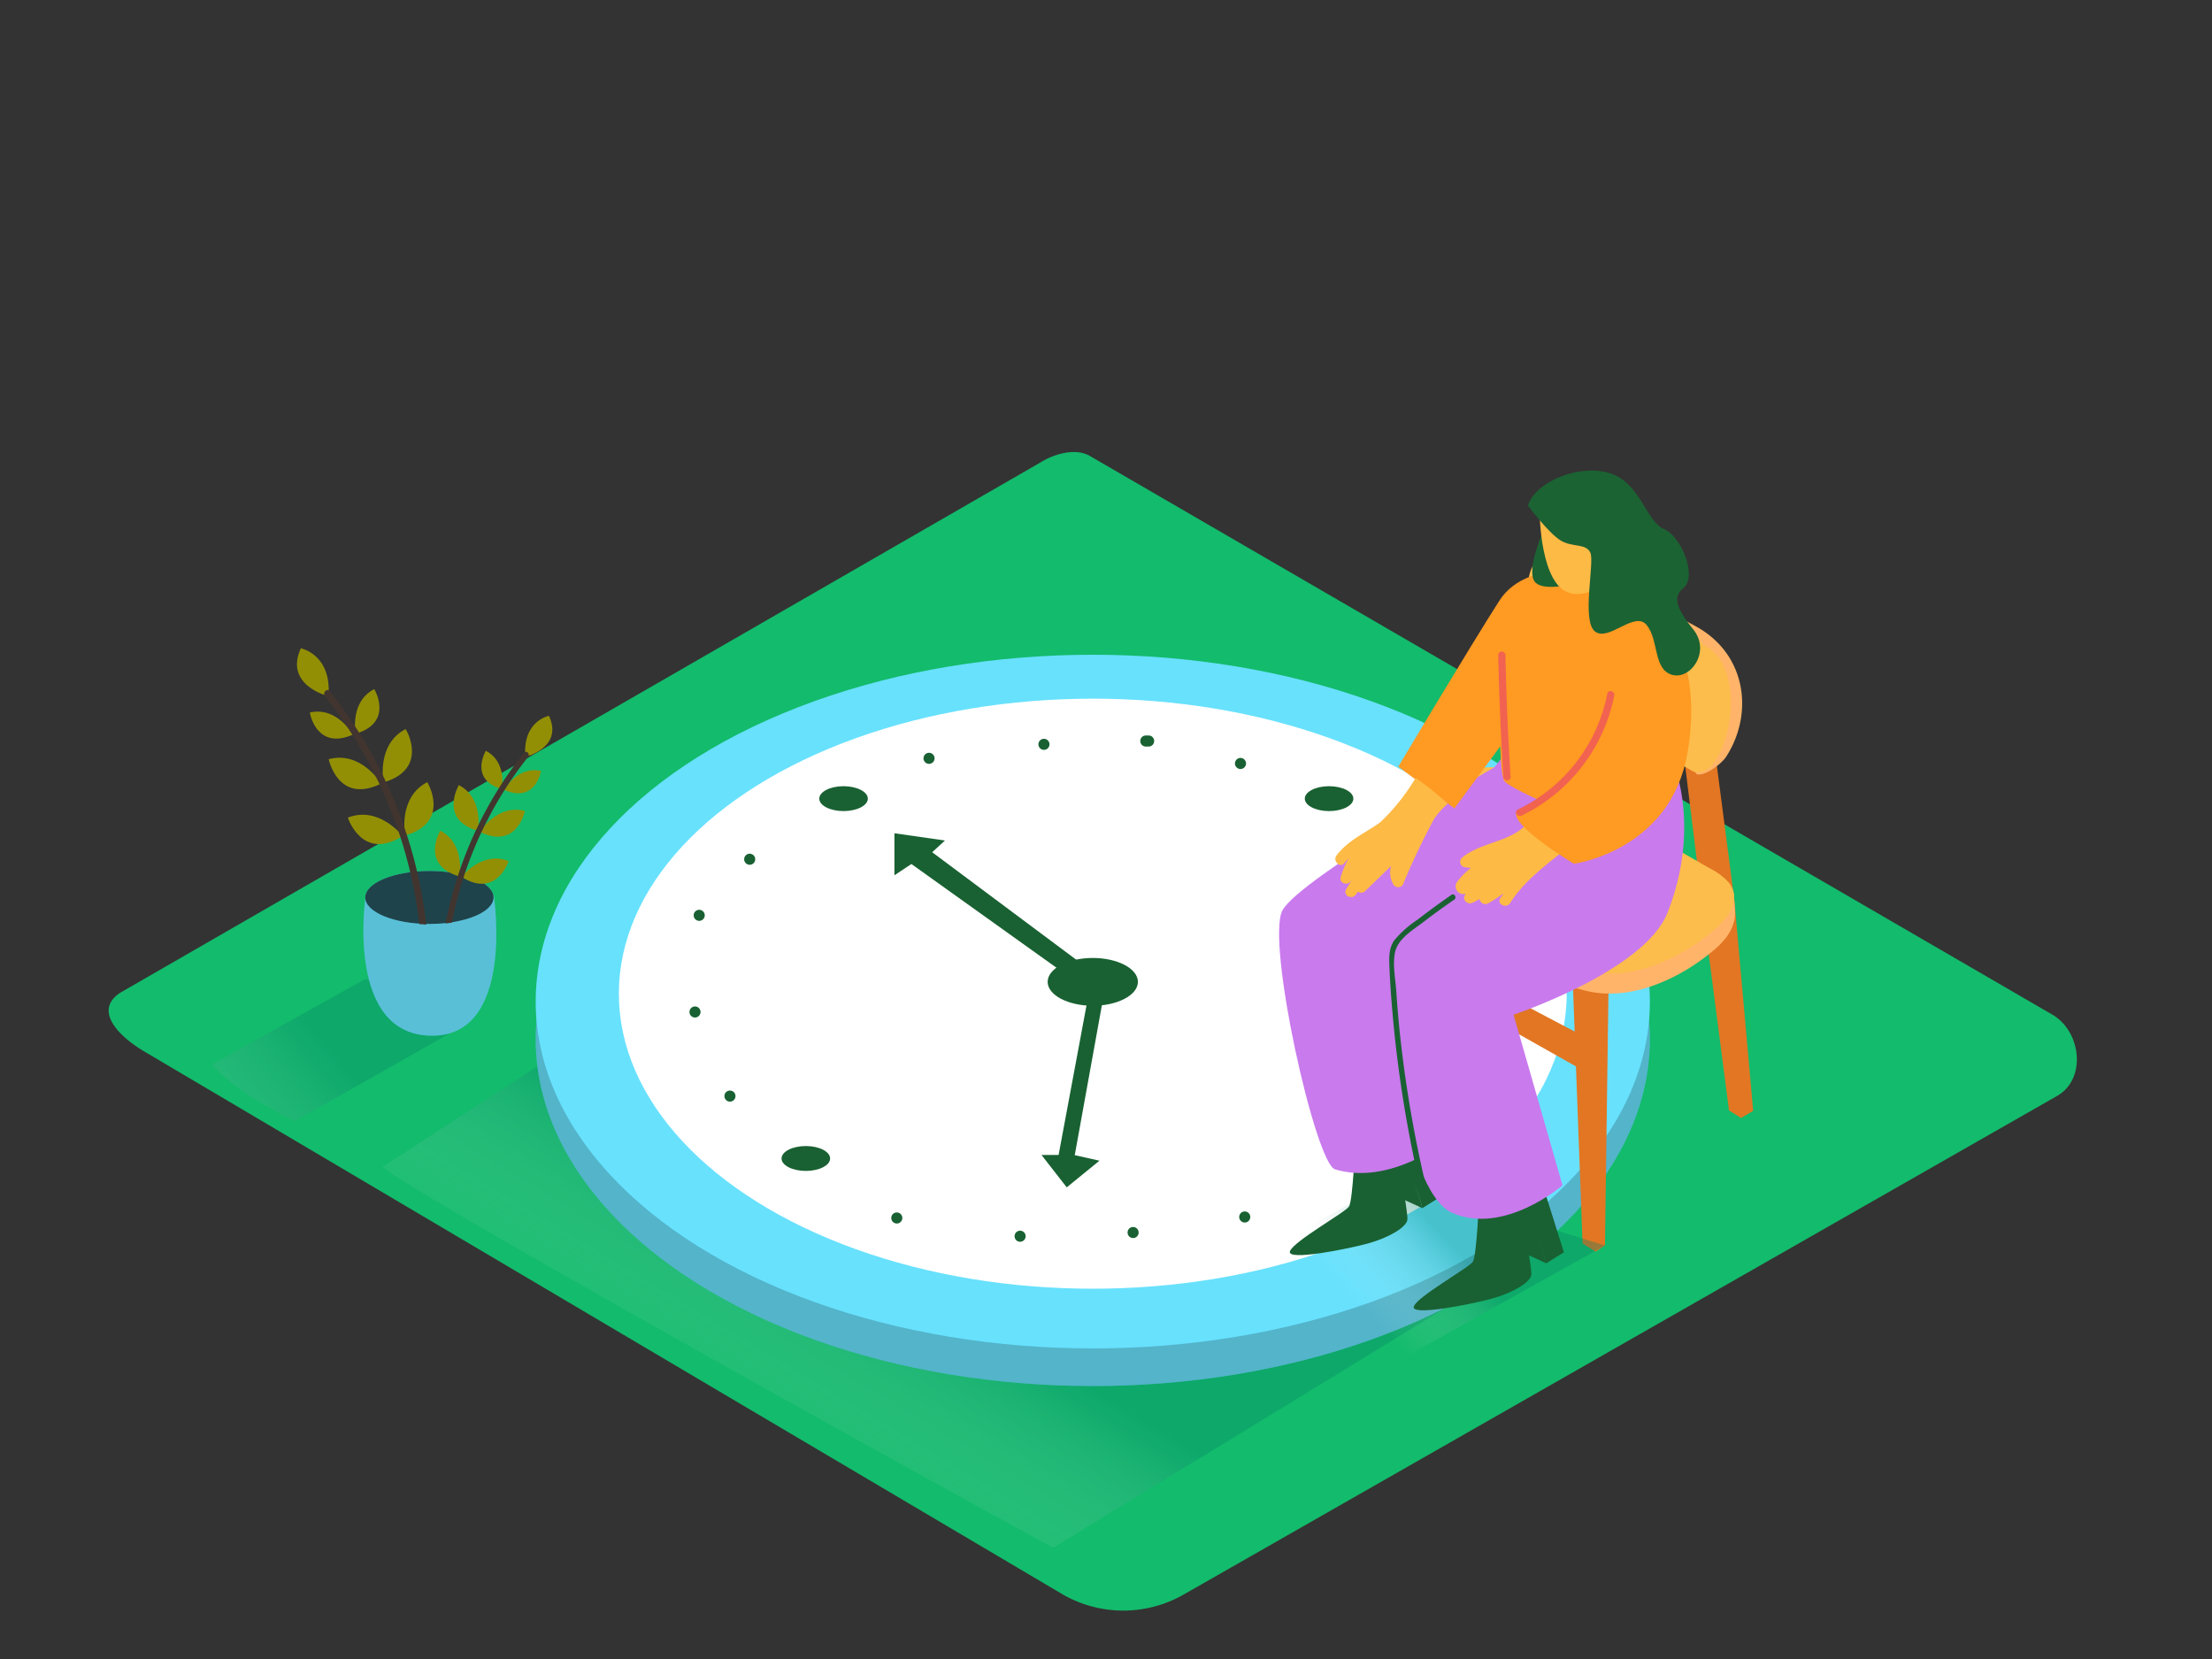 <svg id="Layer_2" data-name="Layer 2" xmlns="http://www.w3.org/2000/svg" xmlns:xlink="http://www.w3.org/1999/xlink" viewBox="0 0 400 300"><rect x="0" y="0" width="400" height="300" fill="#333333" stroke="none"/><defs><linearGradient id="linear-gradient" x1="140.11" y1="265.76" x2="162.08" y2="229.27" gradientUnits="userSpaceOnUse"><stop offset="0" stop-color="#fff" stop-opacity="0"/><stop offset="0.99" stop-color="#007f68"/></linearGradient><linearGradient id="linear-gradient-2" x1="22.71" y1="221.1" x2="60.41" y2="189.56" xlink:href="#linear-gradient"/><linearGradient id="linear-gradient-3" x1="246.52" y1="236.99" x2="261.03" y2="223.31" xlink:href="#linear-gradient"/></defs><title>PP_</title><path d="M192.34,288.42l-165.77-98c-5.28-3-9.8-7.83-4.66-11L188.28,83.55c2.5-1.55,6.29-2.56,8.82-1.09l174,101c5.28,3.06,6.22,11.63.94,14.69L214.19,288.26A22,22,0,0,1,192.34,288.42Z" fill="#13bb6c"/><path d="M190.47,279.88l71.3-43.61-153-51L69.2,211C73.32,215.39,184.94,277.06,190.47,279.88Z" opacity="0.32" fill="url(#linear-gradient)"/><ellipse cx="197.61" cy="187.92" rx="100.74" ry="62.72" fill="#68e1fd"/><ellipse cx="197.61" cy="187.92" rx="100.74" ry="62.72" opacity="0.2"/><ellipse cx="197.61" cy="181.12" rx="100.74" ry="62.72" fill="#68e1fd"/><ellipse cx="197.61" cy="179.69" rx="85.7" ry="53.35" fill="#fff"/><polyline points="258.72 172.83 285.73 187.05 286.54 193.72 257.95 177.59" fill="#e27623"/><path d="M257.62,161.93,246.5,202.06l2,1.18a12.68,12.68,0,0,0,1.52-.94c.6-.46,14.44-42.17,14.44-42.17" fill="#e27623"/><polyline points="283.29 154.11 290.88 177.81 290.23 225.21 288.52 226.33 286.18 224.86 284.42 177.78 277.57 154.11" fill="#e27623"/><path d="M253.46,151.27s-.84,5.25,1,8.17,6.6-4.34,6.6-4.34" fill="#ffb469"/><polyline points="278.64 122.62 277.57 141.82 282.6 144.42 283.53 123.85" fill="#ca6b00"/><polyline points="310.24 136.76 313.62 162.7 317.03 200.87 314.84 202.17 312.66 200.8 307.79 163.3 304.52 136.76" fill="#e27623"/><path d="M306.82,140c1.42.43,4.46-1.8,5.37-3.23,5-7.84,3.55-18.49-5.43-23.45-4-2.2-8.08-4.39-12-6.65-3.51-2-7.24-3.72-10.64-5.9a7.8,7.8,0,0,0-1.41-.77,4.84,4.84,0,0,0-5.11,1.74" fill="#ffb469"/><path d="M307.19,139.66c2.4-.08,3.78-3.27,4.49-5.14,2-5.15,2.33-14.93-3.54-17.87a.7.7,0,0,1-.42-.56l-11.26-6.5-8.71-5c-1.52-.88-3-1.88-4.49-2.76s-3-1.91-4.69-.9c-1.84,1.11-2.09,3.19-2.38,5.13a31.11,31.11,0,0,0,.69,13.47c.92,2.92,3.22,4.91,5.79,6.4l8.09,4.68,15,8.65a3.19,3.19,0,0,0,.77.36A2.24,2.24,0,0,0,307.19,139.66Z" fill="#fcbd4c"/><path d="M308.83,160.43l.46.26a11.26,11.26,0,0,1,3.35,2.53c2.27,2.85.08,6.11-2.18,8.11-6.1,5.42-15.34,9.86-23.61,7.85-7.2-1.74-13.91-5.11-20.23-8.91-5.17-3.11-11.64-6.86-13-13.28a9.28,9.28,0,0,1,2.46-8c13-15,31.24-.92,44.08,6.45Z" fill="#ffb469"/><path d="M313.33,161c.11.1.68,4.26.27,5.5a15.5,15.5,0,0,1-3.72,5.33c-1.51,1.22-.6-7.27-.6-7.27" fill="#ffb469"/><path d="M308.83,156.82l.46.26a11.26,11.26,0,0,1,3.35,2.53c2.27,2.85.08,6.11-2.18,8.11-6.1,5.42-15.34,9.86-23.61,7.85-7.2-1.74-13.91-5.11-20.23-8.91-5.17-3.11-11.64-6.86-13-13.28a9.28,9.28,0,0,1,2.46-8c13-15,31.24-.92,44.08,6.45Z" fill="#fcbd4c"/><polygon points="197.61 179.69 164.81 156.24 161.74 158.28 161.74 150.68 170.88 151.99 168.57 154.11 200 177.56 197.61 179.69" fill="#196132"/><path d="M200,177.67a8.19,8.19,0,0,1-2.64-.61l-5.93,31.79h-3.1l4.57,5.86,5.92-4.82-4.47-1Z" fill="#196132"/><ellipse cx="197.61" cy="177.55" rx="8.16" ry="4.32" fill="#196132"/><ellipse cx="145.72" cy="209.49" rx="4.39" ry="2.25" fill="#196132"/><ellipse cx="152.54" cy="144.42" rx="4.39" ry="2.25" fill="#196132"/><ellipse cx="240.34" cy="144.42" rx="4.39" ry="2.25" fill="#196132"/><path d="M135.57,154.38a1,1,0,0,0,0,2A1,1,0,0,0,135.57,154.38Z" fill="#196132"/><path d="M126.44,164.52a1,1,0,0,0,0,2A1,1,0,0,0,126.44,164.52Z" fill="#196132"/><path d="M125.68,182a1,1,0,0,0,0,2A1,1,0,0,0,125.68,182Z" fill="#196132"/><path d="M132,197.21a1,1,0,0,0,0,2A1,1,0,0,0,132,197.21Z" fill="#196132"/><path d="M162.17,219.25a1,1,0,0,0,0,2A1,1,0,0,0,162.17,219.25Z" fill="#196132"/><path d="M184.47,222.55a1,1,0,0,0,0,2A1,1,0,0,0,184.47,222.55Z" fill="#196132"/><path d="M168,136.13a1,1,0,0,0,0,2A1,1,0,0,0,168,136.13Z" fill="#196132"/><path d="M188.78,133.6a1,1,0,0,0,0,2A1,1,0,0,0,188.78,133.6Z" fill="#196132"/><path d="M207.71,133h-.51a1,1,0,0,0,0,2h.51A1,1,0,0,0,207.71,133Z" fill="#196132"/><path d="M224.32,137.06a1,1,0,0,0,0,2A1,1,0,0,0,224.32,137.06Z" fill="#196132"/><path d="M204.9,221.88a1,1,0,0,0,0,2A1,1,0,0,0,204.9,221.88Z" fill="#196132"/><path d="M225.09,219.07a1,1,0,0,0,0,2A1,1,0,0,0,225.09,219.07Z" fill="#196132"/><path d="M53.28,202.76l31-17.58L66.14,177,38.26,192.51C42.38,196.94,47.76,199.93,53.28,202.76Z" opacity="0.32" fill="url(#linear-gradient-2)"/><path d="M66.08,162.29s-3.65,24.92,12,25C93.19,187.37,89.3,162,89.3,162S78.35,152.45,66.08,162.29Z" fill="#68e1fd"/><path d="M66.08,162.29s-3.65,24.92,12,25C93.19,187.37,89.3,162,89.3,162S78.35,152.45,66.08,162.29Z" opacity="0.15"/><ellipse cx="77.65" cy="162.29" rx="11.6" ry="4.79" fill="#68e1fd"/><ellipse cx="77.65" cy="162.29" rx="11.6" ry="4.79" opacity="0.7"/><path d="M59.4,125.9s-8.08-1.94-5-8.67C54.42,117.23,60,118.33,59.4,125.9Z" fill="#938f05"/><path d="M64.31,132.68s-1.12-5.75,3.37-8.07C67.68,124.62,71.29,130.63,64.31,132.68Z" fill="#938f05"/><path d="M69.35,141.49s-1.34-6.88,4-9.65C73.38,131.84,77.7,139,69.35,141.49Z" fill="#938f05"/><path d="M73.26,151.09s-1.34-6.88,4-9.65C77.29,141.44,81.61,148.64,73.26,151.09Z" fill="#938f05"/><path d="M63.82,132.84s-2.85-5.11-7.78-4C56,128.85,57.17,135.77,63.82,132.84Z" fill="#938f05"/><path d="M68.93,141.7s-3.65-6-9.49-4.41C59.45,137.3,61.12,145.53,68.93,141.7Z" fill="#938f05"/><path d="M72.81,151.18s-4.28-5.54-9.91-3.33C62.9,147.84,65.46,155.84,72.81,151.18Z" fill="#938f05"/><path d="M75.83,167.13h.11a5.59,5.59,0,0,1,1.13.09.56.56,0,0,0,0-.12A82.87,82.87,0,0,0,59.65,125c-.5-.63-1.39.26-.89.89a81.35,81.35,0,0,1,17.06,41.18Z" fill="#42352f"/><path d="M95,136.87s6.93-1.66,4.27-7.43C99.23,129.44,94.46,130.38,95,136.87Z" fill="#938f05"/><path d="M90.74,142.69s1-4.93-2.89-6.92C87.85,135.77,84.76,140.94,90.74,142.69Z" fill="#938f05"/><path d="M86.42,150.25s1.15-5.9-3.46-8.28C83,142,79.26,148.15,86.42,150.25Z" fill="#938f05"/><path d="M83.07,158.49s1.15-5.9-3.46-8.28C79.61,150.21,75.91,156.39,83.07,158.49Z" fill="#938f05"/><path d="M91.16,142.83s2.45-4.39,6.67-3.42C97.83,139.4,96.87,145.35,91.16,142.83Z" fill="#938f05"/><path d="M86.78,150.43s3.13-5.13,8.14-3.78C94.92,146.65,93.49,153.71,86.78,150.43Z" fill="#938f05"/><path d="M83.46,158.56s3.68-4.75,8.5-2.86C92,155.7,89.76,162.56,83.46,158.56Z" fill="#938f05"/><path d="M94.74,136.14A71.06,71.06,0,0,0,80.59,167c.37-.06.74-.11,1.12-.15a69.78,69.78,0,0,1,13.8-30C95.93,136.36,95.17,135.59,94.74,136.14Z" fill="#42352f"/><path d="M244.73,250.64l45.5-25.43L251.7,213.44,223.81,229C227.93,233.4,239.2,247.82,244.73,250.64Z" opacity="0.32" fill="url(#linear-gradient-3)"/><path d="M279.62,228.45l-4.93-2.27s-.48-4.27,1.18-5.18S279.62,228.45,279.62,228.45Z" fill="#196132"/><path d="M267.48,216.54s-.44,10.53-1.14,11.62-9.94,6.21-10.67,8.07,10.43-.39,14.09-1.39,7-2.92,7.14-4.3-1.55-8.41-.19-8.29,2.9,6.2,2.9,6.2l3.19-2L275.1,202" fill="#196132"/><path d="M257.22,218.48l-4.93-2.27s-.48-4.27,1.18-5.18S257.22,218.48,257.22,218.48Z" fill="#196132"/><path d="M245.08,206.56s-.44,10.53-1.14,11.62-9.94,6.21-10.67,8.07,10.43-.39,14.09-1.39,7-2.92,7.14-4.3-1.55-8.41-.19-8.29,2.9,6.2,2.9,6.2l3.19-2L252.7,192" fill="#196132"/><path d="M279.58,126.83c1.75,1.61,6.26,24.43,3.84,35.49s-29,16.25-29,16.25l6.9,27.88s-10.07,8-19.91,5c-3.55-1.07-12.5-41.13-9.51-46.81s38.32-25.88,38.32-25.88" fill="#c97aed"/><path d="M300.85,134.72c1.75,1.61,7,14.37.68,30.34-4.14,10.53-27.83,18.43-27.83,18.43l8.85,30.85s-10.47,9.08-19.91,5-12.91-42.15-9.92-47.83,33.55-26.11,33.55-26.11" fill="#c97aed"/><path d="M283.53,150.76l-1,.81a.94.94,0,0,0-.39.2l-.06,0c.28-.3.56-.6.84-.9a.91.91,0,0,0-.13-1.37l.16-.11a1,1,0,0,0-1.16-1.63l-.41.29a.89.89,0,0,0-1.4-.34l-1.73,1.4c0-.83-1.11-1.5-1.72-.66-2.86,3.87-8.46,3.64-12.06,6.58a1,1,0,0,0,.42,1.8c.38.06.74.09,1.1.11a13.6,13.6,0,0,0-2.41,2.41,1.4,1.4,0,0,0,1.49,2.26c-.07.11-.14.21-.2.33-.44.78.49,1.65,1.26,1.36a8.1,8.1,0,0,0,1.42-.74,1.07,1.07,0,0,0,1.58.79c1-.57,1.88-1.17,2.79-1.8-.21.3-.43.59-.63.89-.68,1.09,1.14,1.92,1.81.84,2.81-4.47,7.57-7.63,11.58-11C285.67,151.57,284.52,149.93,283.53,150.76Z" fill="#fdba45"/><path d="M291.67,104.1s17.84,6.95,13.47,32.09c-3.08,17.71-20.52,20-20.52,20s-11.62-6.95-10.38-9.39l15.37-8.45-17.36-4.67L263,146.18l-10.14-7.54s12.74-21.37,18.26-30S291.67,104.1,291.67,104.1Z" fill="#ff9a22"/><line x1="241.66" y1="134.52" x2="243.23" y2="132.92" fill="#fff7f0"/><path d="M271.08,123.54s-.07,15.91.91,17.62,17.94,8.48,17.94,8.48L300,136.3Z" fill="#ff9a22"/><path d="M279,96.13s-2.82,6.52-1.63,8.81,7.38.56,7.38.56" fill="#1b6333"/><path d="M278.42,92.85s.11,13.1,5.52,14.4,8.11-5.42,8.11-5.42.89-8.87-.89-10.68S281.17,89.07,278.42,92.85Z" fill="#fdba45"/><path d="M276.31,91.44s3.74,5,5.91,6.3,4.58.46,5.37,2.21-1.65,12.35.85,14.25,7.18-3.89,9.36-1.14,1.15,7.9,4.5,8.95,7.15-4.17,3.89-8.2-3.61-6-1.83-7.42c2.66-2.07-.3-9.42-3.5-10.74s-4.22-8.49-9.94-10.14S277.44,87.36,276.31,91.44Z" fill="#1b6333"/><path d="M272.23,118.47q.23,11,.93,22c.05.83-1.24.86-1.3,0q-.69-11-.93-22A.65.65,0,0,1,272.23,118.47Z" fill="#f26250"/><path d="M274.47,146.39a29.53,29.53,0,0,0,16.18-20.95c.16-.82,1.42-.5,1.26.32a30.73,30.73,0,0,1-16.76,21.73C274.4,147.86,273.72,146.76,274.47,146.39Z" fill="#f26250"/><path d="M256,140.66a37.3,37.3,0,0,1-6.37,8c-2.73,2-5.72,3.16-7.92,6-.79,1,.62,2.43,1.41,1.41.24-.31.51-.58.77-.85a14.66,14.66,0,0,0-1.44,3.36c-.33,1.16,1.19,1.64,1.83.77l.26-.35-1.1,1.78c-.68,1.11,1,2,1.73,1l.4-.54a1,1,0,0,0,1.27-.08l4.73-4.57a4.16,4.16,0,0,0,.4,3.35,1,1,0,0,0,1.83-.24q2.5-6,5.56-11.66a14.65,14.65,0,0,1,2.45-2.71A59.42,59.42,0,0,0,256,140.66Z" fill="#fdba45"/><path d="M257.59,166.58c1.76-1.35,3.56-2.64,5.38-3.9.53-.36,0-1.23-.5-.86-2.08,1.44-4.13,2.93-6.13,4.48a19.87,19.87,0,0,0-4.16,3.67c-1.06,1.47-1,3.16-.93,4.9.12,2.74.31,5.47.55,8.2a223.1,223.1,0,0,0,4.83,30.69c.14.63,1.11.36,1-.27A221.38,221.38,0,0,1,253.05,186q-.33-3.37-.56-6.75c-.15-2.25-.72-5-.19-7.19C252.89,169.62,255.78,168,257.59,166.58Z" fill="#196132"/></svg>